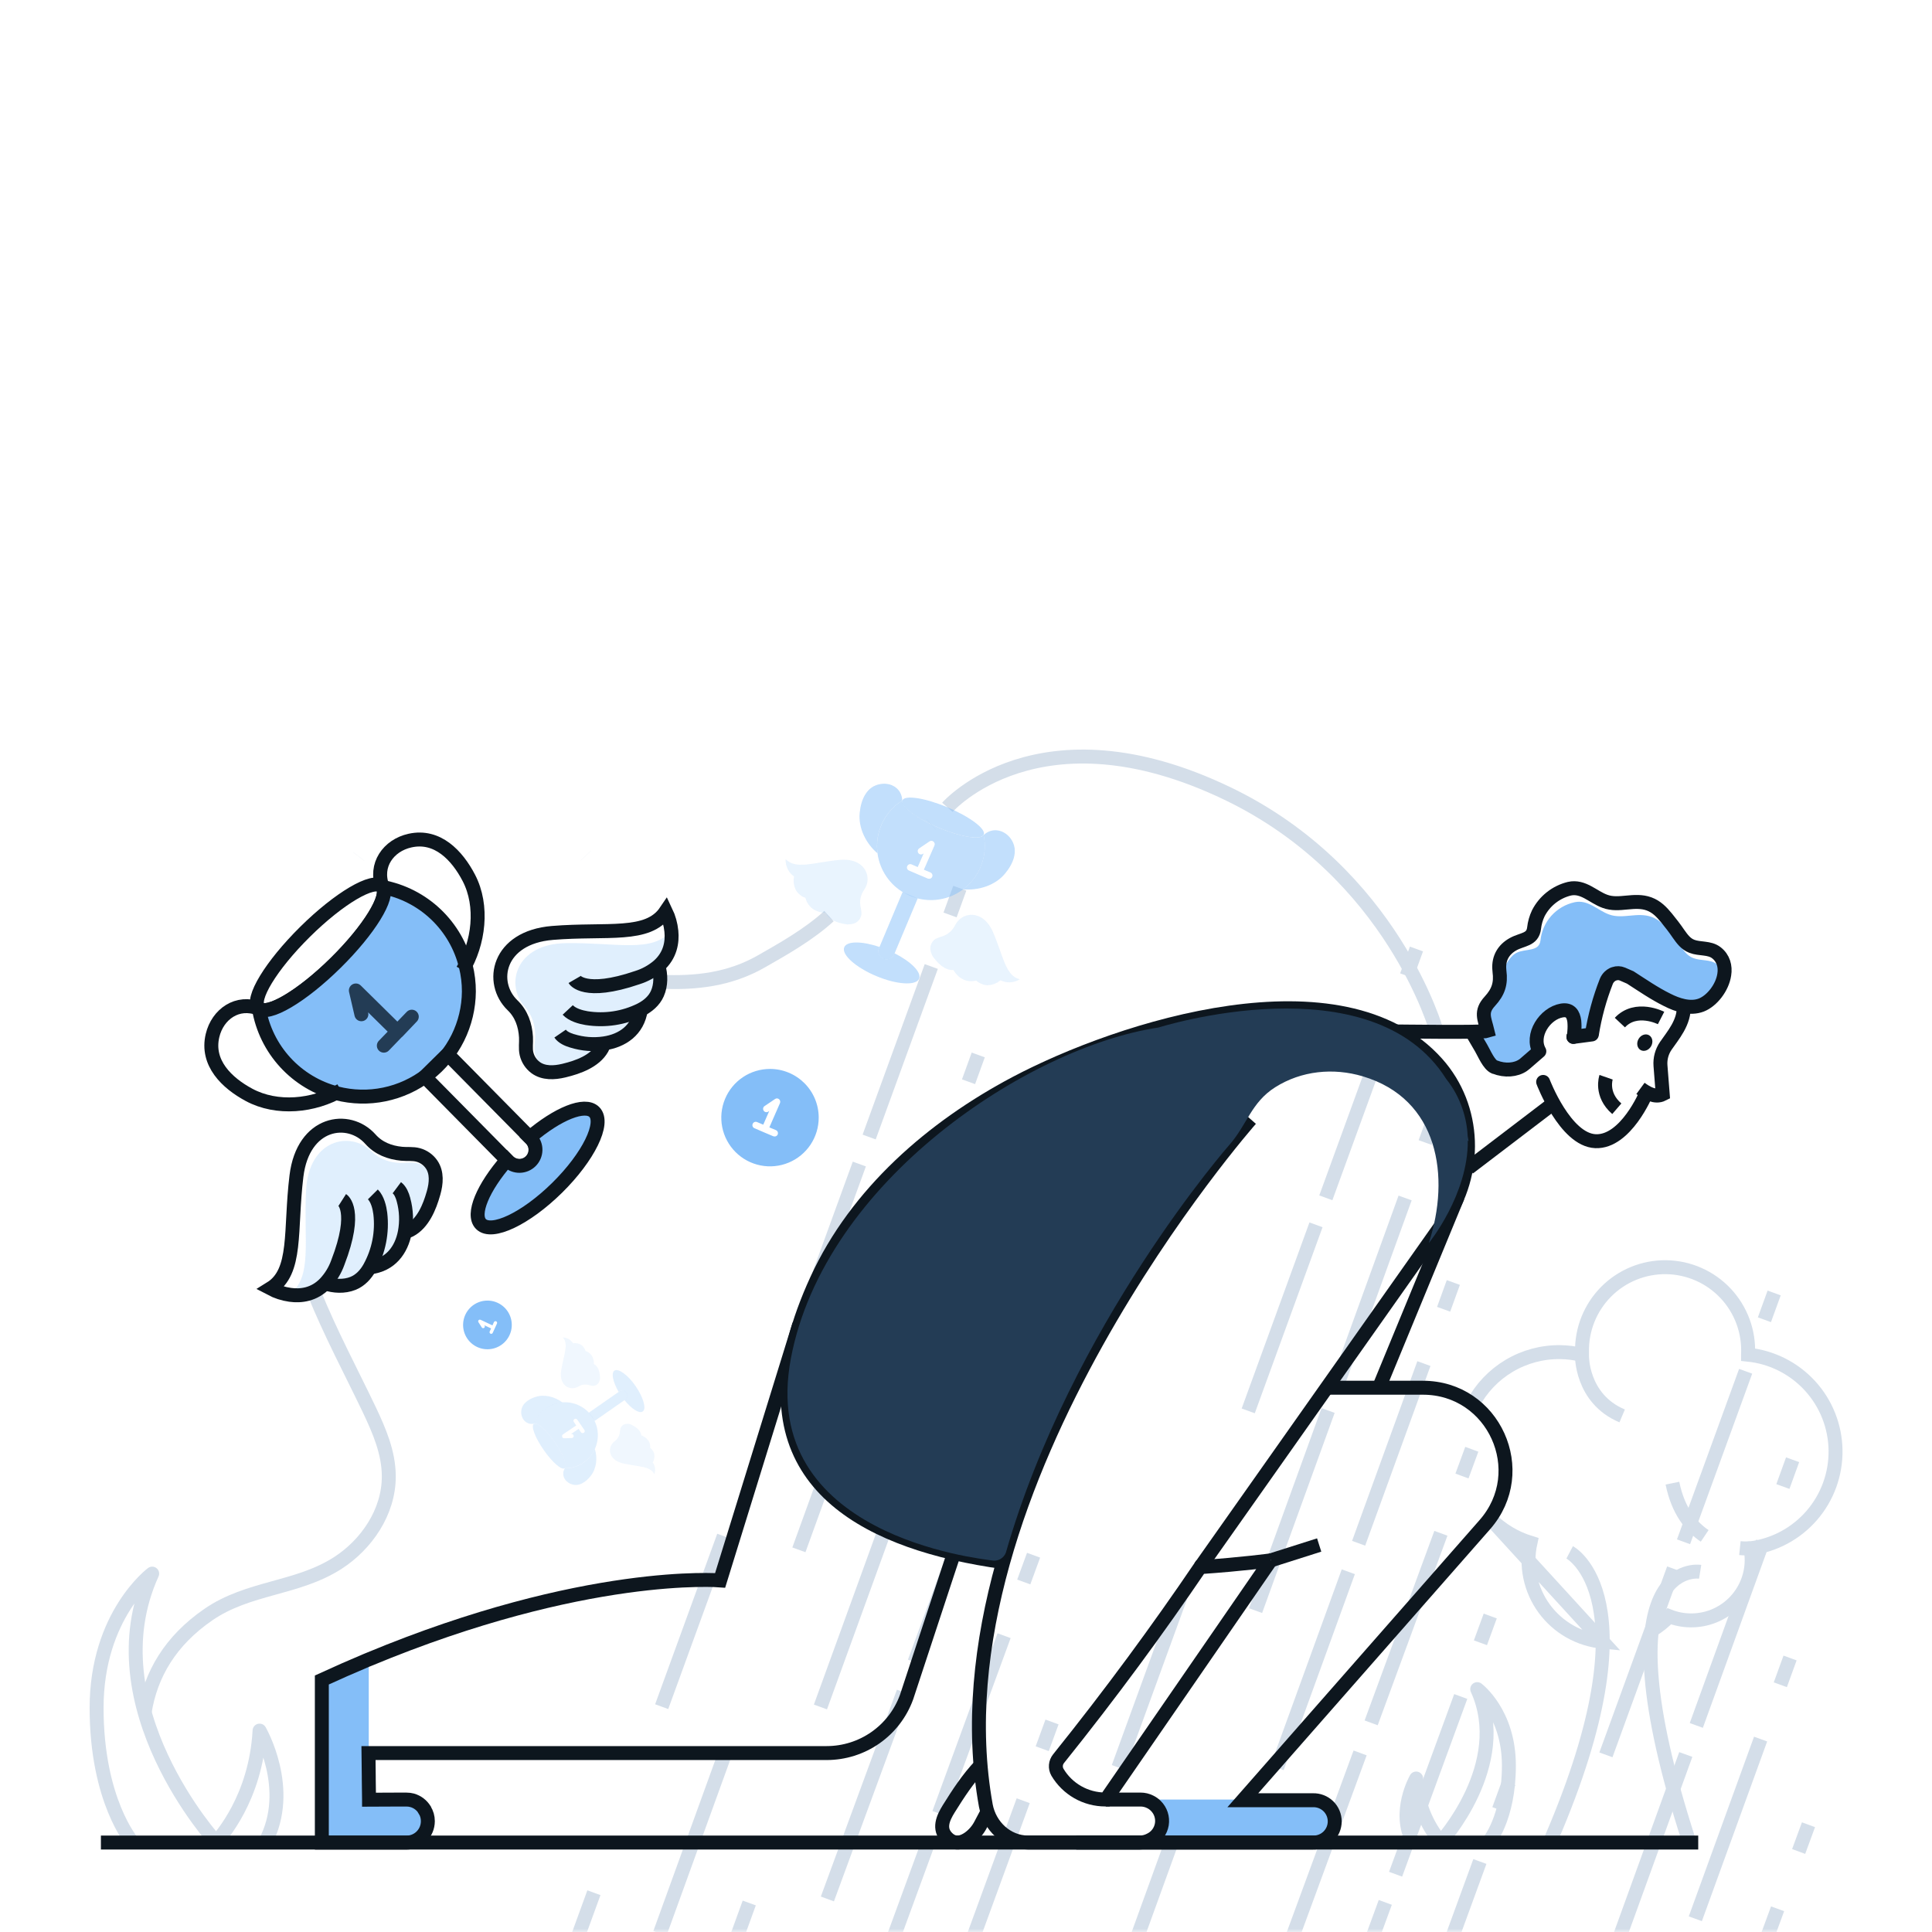 <svg width="277" height="277" viewBox="0 0 277 277" fill="none" xmlns="http://www.w3.org/2000/svg">
<mask id="mask0_867_2902" style="mask-type:luminance" maskUnits="userSpaceOnUse" x="0" y="0" width="277" height="277">
<path d="M277 0H0V277H277V0Z" fill="white"/>
</mask>
<g mask="url(#mask0_867_2902)">
<path d="M259.291 261.621L257.881 265.455" stroke="#D4DEE9" stroke-width="2" stroke-miterlimit="10"/>
<path d="M254.862 273.671L244.666 301.393" stroke="#D4DEE9" stroke-width="2" stroke-miterlimit="10" stroke-dasharray="28.96 31.6 31.6 28.96"/>
<path d="M256.649 237.714L255.253 241.553" stroke="#D4DEE9" stroke-width="2" stroke-miterlimit="10"/>
<path d="M252.425 249.339L242.882 275.615" stroke="#D4DEE9" stroke-width="2" stroke-miterlimit="10" stroke-dasharray="27.41 29.9 29.9 27.41"/>
<path d="M257.014 209.29L255.621 213.129" stroke="#D4DEE9" stroke-width="2" stroke-miterlimit="10"/>
<path d="M252.743 221.08L243.02 247.904" stroke="#D4DEE9" stroke-width="2" stroke-miterlimit="10" stroke-dasharray="27.98 30.52 30.52 27.98"/>
<path d="M241.699 251.55L142.201 526.106" stroke="#D4DEE9" stroke-width="2" stroke-miterlimit="10" stroke-dasharray="30.52 30.52 27.98 30.52 30.52 27.98"/>
<path d="M254.369 185.38L252.973 189.219" stroke="#D4DEE9" stroke-width="2" stroke-miterlimit="10"/>
<path d="M250.281 196.606L241.198 221.542" stroke="#D4DEE9" stroke-width="2" stroke-miterlimit="10" stroke-dasharray="26.02 28.39 28.39 26.02"/>
<path d="M239.965 224.927L147.012 480.124" stroke="#D4DEE9" stroke-width="2" stroke-miterlimit="10" stroke-dasharray="28.39 28.39 26.02 28.39 28.39 26.02"/>
<path d="M216.307 255.605L214.902 259.442" stroke="#D4DEE9" stroke-width="2" stroke-miterlimit="10"/>
<path d="M212.176 266.893L202.98 292.044" stroke="#D4DEE9" stroke-width="2" stroke-miterlimit="10" stroke-dasharray="26.26 28.64 28.64 26.26"/>
<path d="M213.661 231.696L212.257 235.533" stroke="#D4DEE9" stroke-width="2" stroke-miterlimit="10"/>
<path d="M209.434 243.234L199.908 269.222" stroke="#D4DEE9" stroke-width="2" stroke-miterlimit="10" stroke-dasharray="27.14 29.61 29.61 27.14"/>
<path d="M198.615 272.754L134.06 448.909" stroke="#D4DEE9" stroke-width="2" stroke-miterlimit="10" stroke-dasharray="29.61 29.61 27.14 29.61 29.61 27.14"/>
<path d="M211.019 207.789L209.609 211.623" stroke="#D4DEE9" stroke-width="2" stroke-miterlimit="10"/>
<path d="M206.587 219.835L196.39 247.557" stroke="#D4DEE9" stroke-width="2" stroke-miterlimit="10" stroke-dasharray="28.96 31.6 31.6 28.96"/>
<path d="M195.005 251.323L143.525 391.301" stroke="#D4DEE9" stroke-width="2" stroke-miterlimit="10" stroke-dasharray="31.6 31.6 28.96 31.6 31.6 28.96"/>
<path d="M208.373 183.878L206.98 187.717" stroke="#D4DEE9" stroke-width="2" stroke-miterlimit="10"/>
<path d="M204.152 195.504L194.606 221.78" stroke="#D4DEE9" stroke-width="2" stroke-miterlimit="10" stroke-dasharray="27.41 29.9 29.9 27.41"/>
<path d="M193.313 225.35L112.13 448.865" stroke="#D4DEE9" stroke-width="2" stroke-miterlimit="10" stroke-dasharray="29.9 29.9 27.41 29.9 29.9 27.41"/>
<path d="M205.731 159.971L204.337 163.813" stroke="#D4DEE9" stroke-width="2" stroke-miterlimit="10"/>
<path d="M201.457 171.759L191.737 198.587" stroke="#D4DEE9" stroke-width="2" stroke-miterlimit="10" stroke-dasharray="27.98 30.52 30.52 27.98"/>
<path d="M190.415 202.229L90.914 476.789" stroke="#D4DEE9" stroke-width="2" stroke-miterlimit="10" stroke-dasharray="30.52 30.52 27.98 30.52 30.52 27.98"/>
<path d="M203.085 136.062L201.686 139.899" stroke="#D4DEE9" stroke-width="2" stroke-miterlimit="10"/>
<path d="M198.997 147.289L189.914 172.222" stroke="#D4DEE9" stroke-width="2" stroke-miterlimit="10" stroke-dasharray="26.02 28.39 28.39 26.02"/>
<path d="M188.681 175.609L95.726 430.804" stroke="#D4DEE9" stroke-width="2" stroke-miterlimit="10" stroke-dasharray="28.39 28.39 26.02 28.39 28.39 26.02"/>
<path d="M150.832 246.887L149.428 250.724" stroke="#D4DEE9" stroke-width="2" stroke-miterlimit="10"/>
<path d="M146.702 258.178L137.506 283.327" stroke="#D4DEE9" stroke-width="2" stroke-miterlimit="10" stroke-dasharray="26.26 28.64 28.64 26.26"/>
<path d="M148.187 222.979L146.782 226.816" stroke="#D4DEE9" stroke-width="2" stroke-miterlimit="10"/>
<path d="M143.96 234.516L134.436 260.507" stroke="#D4DEE9" stroke-width="2" stroke-miterlimit="10" stroke-dasharray="27.14 29.61 29.61 27.14"/>
<path d="M133.143 264.036L68.585 440.192" stroke="#D4DEE9" stroke-width="2" stroke-miterlimit="10" stroke-dasharray="29.61 29.61 27.14 29.61 29.61 27.14"/>
<path d="M145.544 199.072L144.134 202.906" stroke="#D4DEE9" stroke-width="2" stroke-miterlimit="10"/>
<path d="M141.112 211.118L130.916 238.841" stroke="#D4DEE9" stroke-width="2" stroke-miterlimit="10" stroke-dasharray="28.96 31.6 31.6 28.96"/>
<path d="M129.534 242.606L78.05 382.584" stroke="#D4DEE9" stroke-width="2" stroke-miterlimit="10" stroke-dasharray="31.6 31.6 28.96 31.6 31.6 28.96"/>
<path d="M142.899 175.162L141.505 179.004" stroke="#D4DEE9" stroke-width="2" stroke-miterlimit="10"/>
<path d="M138.677 186.787L129.135 213.066" stroke="#D4DEE9" stroke-width="2" stroke-miterlimit="10" stroke-dasharray="27.41 29.9 29.9 27.41"/>
<path d="M127.838 216.633L46.655 440.148" stroke="#D4DEE9" stroke-width="2" stroke-miterlimit="10" stroke-dasharray="29.9 29.9 27.41 29.9 29.9 27.41"/>
<path d="M140.256 151.253L138.863 155.095" stroke="#D4DEE9" stroke-width="2" stroke-miterlimit="10"/>
<path d="M135.982 163.043L126.262 189.87" stroke="#D4DEE9" stroke-width="2" stroke-miterlimit="10" stroke-dasharray="27.98 30.52 30.52 27.98"/>
<path d="M124.941 193.513L25.442 468.072" stroke="#D4DEE9" stroke-width="2" stroke-miterlimit="10" stroke-dasharray="30.52 30.52 27.98 30.52 30.52 27.98"/>
<path d="M137.611 127.345L136.215 131.182" stroke="#D4DEE9" stroke-width="2" stroke-miterlimit="10"/>
<path d="M133.522 138.573L124.439 163.505" stroke="#D4DEE9" stroke-width="2" stroke-miterlimit="10" stroke-dasharray="26.02 28.39 28.39 26.02"/>
<path d="M123.207 166.893L30.251 422.087" stroke="#D4DEE9" stroke-width="2" stroke-miterlimit="10" stroke-dasharray="28.39 28.39 26.02 28.39 28.39 26.02"/>
<path d="M135.832 115.748C135.832 115.748 148.946 100.789 175.975 113.764C199.717 125.157 206.008 147.935 206.008 147.935" stroke="#D4DEE9" stroke-width="2" stroke-miterlimit="10"/>
<path d="M236.685 233.829L236.841 233.743C237.756 233.186 238.594 232.511 239.334 231.735C240.299 232.113 241.325 232.312 242.361 232.322C243.499 232.338 244.629 232.13 245.686 231.709C246.743 231.288 247.707 230.663 248.523 229.869C249.339 229.075 249.99 228.129 250.44 227.084C250.89 226.038 251.129 224.915 251.145 223.777C251.15 223.178 251.095 222.579 250.981 221.99C254.382 221.552 257.502 219.879 259.749 217.29C261.997 214.702 263.214 211.377 263.17 207.949C263.127 204.521 261.825 201.229 259.512 198.698C257.199 196.168 254.037 194.575 250.627 194.224V194.168C250.704 192.571 250.459 190.975 249.906 189.474C249.353 187.974 248.503 186.6 247.408 185.435C246.312 184.27 244.993 183.337 243.53 182.693C242.066 182.048 240.488 181.705 238.889 181.684C237.29 181.662 235.703 181.963 234.223 182.568C232.743 183.173 231.399 184.07 230.273 185.206C229.147 186.341 228.261 187.692 227.668 189.177C227.075 190.662 226.787 192.251 226.821 193.85C226.821 193.986 226.821 194.127 226.821 194.254C225.804 194.009 224.763 193.877 223.716 193.861C221.135 193.825 218.593 194.505 216.375 195.825C214.156 197.145 212.346 199.054 211.146 201.34M213.609 217.686C215.23 219.315 217.228 220.519 219.426 221.193C219.065 222.817 219.055 224.5 219.397 226.128C219.738 227.757 220.422 229.294 221.405 230.637C222.387 231.98 223.644 233.098 225.093 233.917C226.541 234.736 228.147 235.237 229.805 235.386L213.609 217.686Z" stroke="#D4DEE9" stroke-width="2" stroke-miterlimit="10"/>
<path d="M239.785 212.647C240.583 216.592 242.439 218.883 244.408 220.207" stroke="#D4DEE9" stroke-width="2" stroke-miterlimit="10"/>
<path d="M250.962 221.985C250.461 222.02 249.958 222.012 249.458 221.96" stroke="#D4DEE9" stroke-width="2" stroke-miterlimit="10"/>
<path d="M226.808 194.243C226.808 194.243 226.633 200.509 232.578 203.007" stroke="#D4DEE9" stroke-width="2" stroke-miterlimit="10"/>
<path d="M243.76 225.353C243.76 225.353 228.913 222.949 242.137 263.9" stroke="#D4DEE9" stroke-width="2" stroke-miterlimit="10"/>
<path d="M225.051 222.566C225.051 222.566 237.309 229.012 222.406 263.637" stroke="#D4DEE9" stroke-width="2" stroke-miterlimit="10"/>
<path d="M133.506 118.199L133.517 118.19" stroke="#D4DEE9" stroke-width="2" stroke-miterlimit="10"/>
<path d="M94.662 140.755C99.717 140.996 104.617 140.447 109.174 137.832C112.202 136.104 115.924 134.018 118.855 131.348" stroke="#D4DEE9" stroke-width="2" stroke-miterlimit="10"/>
<path d="M44.977 185.194C47.331 191.055 50.378 196.734 52.974 202.174C54.375 205.135 55.73 208.268 55.743 211.631C55.774 216.83 52.478 221.481 48.458 224.076C42.608 227.852 35.639 227.506 29.855 231.506C24.429 235.242 21.606 240.068 20.739 245.477" stroke="#D4DEE9" stroke-width="2" stroke-miterlimit="10"/>
<path d="M71.222 138.852C71.444 138.833 71.654 138.814 71.876 138.805" stroke="#D4DEE9" stroke-width="2" stroke-miterlimit="10"/>
<path d="M213.409 264.103C213.409 264.103 216.337 260.732 216.337 253.139C216.337 245.546 211.797 242.178 211.797 242.178C216.719 253.006 206.567 264.103 206.567 264.103C204.423 261.537 203.184 258.336 203.041 254.995C203.041 254.995 200.271 259.768 202.578 264.103" stroke="#D4DEE9" stroke-width="2" stroke-linejoin="round"/>
<path d="M18.983 264.103C18.983 264.103 13.85 258.183 13.85 244.868C13.85 231.553 21.819 225.617 21.819 225.617C13.174 244.63 31.002 264.12 31.002 264.12C31.556 263.388 36.675 257.893 37.215 248.126C37.215 248.126 42.079 256.508 38.027 264.12" stroke="#D4DEE9" stroke-width="2" stroke-linejoin="round"/>
<path d="M221.323 155.324L221.351 155.383" stroke="#D4DEE9" stroke-width="2" stroke-miterlimit="10"/>
<path d="M187.31 264.172H164.906V263.798C165.343 263.587 165.722 263.274 166.013 262.886C166.303 262.498 166.496 262.046 166.576 261.567C166.655 261.089 166.618 260.599 166.468 260.138C166.319 259.676 166.06 259.258 165.715 258.917C165.48 258.68 165.207 258.484 164.906 258.338V258.012H185.742C191.692 257.995 190.557 259.07 191.634 261.136C192.712 263.203 187.31 264.172 187.31 264.172Z" fill="#84BEF8"/>
<path d="M60.663 263.04C59.721 263.81 58.261 264.172 58.261 264.172H46.143V240.868L52.497 238.071C52.554 238.055 52.609 238.032 52.66 238.004L52.871 237.907V258.012H57.483C58.03 258.014 58.576 258.053 59.117 258.128C60.347 258.33 60.682 258.782 60.885 259.483C60.885 259.483 60.904 259.483 60.885 259.502C61.02 259.954 61.106 260.494 61.339 261.137C61.655 261.934 61.261 262.569 60.663 263.04Z" fill="#84BEF8"/>
<path d="M14.468 264.175H243.483" stroke="#0D161E" stroke-width="2" stroke-miterlimit="10"/>
<path d="M136.796 222.62L129.974 243.339C129.117 245.686 127.559 247.712 125.512 249.144C123.464 250.576 121.027 251.344 118.528 251.345H52.832L52.871 254.688V255.026L52.91 258.012V258.031L57.156 258.012H58.264C58.554 258.01 58.842 258.049 59.12 258.128C59.858 258.342 60.489 258.826 60.887 259.483C60.887 259.483 60.907 259.483 60.887 259.502C61.185 259.978 61.343 260.528 61.342 261.089V261.137C61.339 261.539 61.258 261.938 61.102 262.309C60.945 262.68 60.717 263.017 60.431 263.3C60.144 263.583 59.804 263.807 59.431 263.958C59.058 264.11 58.659 264.186 58.256 264.184H46.143V240.868C48.318 239.869 50.436 238.937 52.497 238.071C52.554 238.054 52.609 238.032 52.66 238.004L52.871 237.918C83.931 224.994 103.249 226.586 103.249 226.586L114.589 189.923" stroke="#0D161E" stroke-width="2" stroke-miterlimit="10"/>
<path d="M222.716 158.197L210.567 167.455" stroke="#0D161E" stroke-width="2" stroke-miterlimit="10"/>
<path d="M182.2 223.717L189.136 221.514" stroke="#0D161E" stroke-width="2" stroke-miterlimit="10"/>
<path d="M179.313 160.469C179.313 160.469 133.079 212.902 141.342 258.867C141.896 261.828 144.361 264.144 147.37 264.172H163.388C163.917 264.172 164.438 264.044 164.906 263.798C165.343 263.587 165.722 263.274 166.013 262.886C166.303 262.498 166.496 262.045 166.576 261.567C166.655 261.089 166.618 260.598 166.468 260.137C166.319 259.676 166.06 259.258 165.715 258.917C165.48 258.68 165.207 258.484 164.906 258.338C164.477 258.12 164.003 258.009 163.521 258.011H158.535" stroke="#0D161E" stroke-width="2" stroke-miterlimit="10"/>
<path d="M172.078 224.686L190.221 198.967L207.01 175.172C211.891 168.264 211.661 158.768 206.019 152.458C192.41 137.223 160.702 147.317 145.588 155.325C133.677 161.638 122.827 171.037 117.116 183.463C105.759 208.199 119.21 218.606 136.783 222.681C139.082 223.21 141.456 223.634 143.838 223.969" stroke="#0D161E" stroke-width="2" stroke-miterlimit="10"/>
<path d="M182.197 223.714C182.197 223.714 178.18 224.268 172.078 224.686C166.089 233.508 159.336 242.724 151.771 252.15C151.552 252.42 151.42 252.749 151.39 253.095C151.361 253.44 151.437 253.787 151.608 254.089C152.315 255.282 153.319 256.269 154.524 256.955C155.729 257.641 157.091 258.001 158.477 258.001H158.555L182.197 223.702" stroke="#0D161E" stroke-width="2" stroke-miterlimit="10"/>
<path d="M190.221 198.966H204.01C214.179 198.966 219.6 210.952 212.891 218.592L178.189 258.108H188.241C188.647 258.096 189.051 258.165 189.429 258.312C189.808 258.459 190.153 258.68 190.445 258.963C190.736 259.246 190.968 259.584 191.126 259.958C191.284 260.332 191.366 260.734 191.366 261.14C191.366 261.546 191.284 261.948 191.126 262.322C190.968 262.696 190.736 263.034 190.445 263.317C190.153 263.6 189.808 263.821 189.429 263.968C189.051 264.115 188.647 264.184 188.241 264.172H154.308" stroke="#0D161E" stroke-width="2" stroke-miterlimit="10"/>
<path d="M140.555 253.139C138.777 255.014 137.392 257.147 136.029 259.33C135.212 260.646 134.5 262.194 135.799 263.501C136.874 264.568 138.015 264.191 138.921 263.557C139.638 263.039 140.221 262.357 140.622 261.568L141.575 259.762" stroke="#0D161E" stroke-width="2" stroke-miterlimit="10"/>
<path d="M247.209 139.749C246.932 141.605 245.461 143.497 243.923 144.104C242.317 144.727 240.483 144.104 239.04 143.372C237.187 142.458 235.467 141.267 233.735 140.154L232.611 139.663C232.613 139.657 232.613 139.65 232.611 139.644C232.243 139.492 231.831 139.486 231.458 139.625C231.371 139.647 231.286 139.679 231.206 139.722C231.046 139.799 230.9 139.903 230.774 140.029C230.576 140.218 230.419 140.446 230.314 140.699C229.348 143.154 228.651 145.706 228.237 148.311L225.594 148.658C225.604 148.416 225.646 148.176 225.719 147.946C225.72 147.943 225.721 147.939 225.721 147.936C225.721 147.933 225.72 147.929 225.719 147.926C225.91 147.273 226.179 146.666 225.719 146.428C225.686 146.031 225.551 145.649 225.326 145.32C225.049 144.965 224.614 144.782 223.941 144.899C223.7 144.938 223.465 145.005 223.24 145.098C222.65 145.332 222.118 145.694 221.683 146.156C221.501 146.341 221.335 146.54 221.184 146.752C220.959 147.061 220.773 147.397 220.63 147.752C220.579 147.866 220.537 147.985 220.506 148.106C220.259 148.845 220.273 149.645 220.545 150.375C220.592 150.501 220.65 150.623 220.716 150.741L218.631 152.538C218.558 152.602 218.481 152.66 218.401 152.713C217.392 153.378 215.777 153.378 214.345 153.012C213.481 152.79 213.833 152.336 213.268 151.904C212.47 152.153 212.437 150.646 212.489 150.464C212.874 149.408 211.434 148.525 211.29 148.417C210.753 148.311 210.417 148.14 210.243 147.879H210.628C211.426 147.879 212.55 148.054 213.279 147.813C212.847 146.023 212.212 145.073 213.636 143.536C214.819 142.24 215.24 141.043 214.999 139.251C214.999 139.145 215.578 139.212 215.578 139.098C215.96 137.99 216.711 136.954 217.442 136.605C218.747 135.971 220.669 136.497 220.863 134.846C220.994 133.532 221.537 132.293 222.416 131.307C223.295 130.321 224.464 129.639 225.755 129.359C227.677 128.935 229.04 130.511 230.686 131.107C232.683 131.846 234.749 130.702 236.843 131.481C237.882 131.866 238.563 132.589 239.256 133.42C239.832 134.132 240.4 134.863 240.918 135.611C241.436 136.359 241.918 137.035 242.766 137.362C243.874 137.794 245.195 137.506 246.187 138.253C246.688 138.62 247.049 139.148 247.209 139.749Z" fill="#84BEF8"/>
<path d="M210.999 147.94L212.351 150.247C212.808 151.026 213.459 152.649 214.29 152.99H214.307H214.329C215.777 153.566 217.351 153.427 218.381 152.713C218.467 152.659 218.548 152.597 218.622 152.527L220.702 150.727C219.417 148.43 221.5 145.295 223.916 144.879C225.151 144.671 225.578 145.433 225.713 146.403C225.763 146.909 225.763 147.42 225.713 147.926C225.713 148.087 225.694 148.231 225.68 148.383" stroke="#0D161E" stroke-width="2" stroke-linecap="round" stroke-linejoin="round"/>
<path d="M238.154 145.954C238.154 145.954 234.58 144.123 232.248 146.613" stroke="#0D161E" stroke-width="2" stroke-miterlimit="10"/>
<path d="M235.201 156.051C236.082 156.693 237.309 157.436 238.392 156.882L238.07 152.779C237.996 151.775 238.266 150.776 238.835 149.946C239.782 148.544 241.577 146.55 241.392 144.154" stroke="#0D161E" stroke-width="2" stroke-miterlimit="10"/>
<path d="M236.728 150C237.061 149.413 236.927 148.708 236.428 148.424C235.929 148.141 235.254 148.387 234.921 148.973C234.588 149.56 234.722 150.265 235.221 150.549C235.72 150.832 236.395 150.586 236.728 150Z" fill="#0D161E"/>
<path d="M225.589 148.661C225.619 148.578 225.647 148.489 225.677 148.406C225.708 148.323 225.736 148.22 225.772 148.129" stroke="#0D161E" stroke-width="2" stroke-linecap="round" stroke-linejoin="round"/>
<path d="M225.586 148.663L226.492 148.547L228.231 148.314" stroke="#0D161E" stroke-width="2" stroke-linecap="round" stroke-linejoin="round"/>
<path d="M230.273 154.449C230.273 154.449 229.417 156.903 231.81 158.967" stroke="#0D161E" stroke-width="2" stroke-miterlimit="10"/>
<path d="M199.626 147.879C200.423 147.879 212.537 148.054 213.265 147.813C212.833 146.023 212.199 145.073 213.622 143.536C214.805 142.239 215.226 141.043 214.985 139.25C214.968 139.14 214.959 139.027 214.958 138.915C214.861 137.359 215.572 136.129 216.946 135.367C218.254 134.638 219.744 134.782 219.946 133.082C220.028 132.342 220.232 131.622 220.55 130.949C220.997 130.075 221.626 129.308 222.396 128.699C223.165 128.09 224.057 127.654 225.01 127.42C226.99 126.979 228.392 128.611 230.104 129.226C232.151 129.988 234.295 128.813 236.447 129.603C237.522 130.004 238.223 130.747 238.94 131.611C239.547 132.35 240.123 133.101 240.652 133.879C241.17 134.608 241.688 135.339 242.563 135.674C243.699 136.118 245.073 135.818 246.081 136.597C247.09 137.375 247.408 138.558 247.214 139.741C246.937 141.597 245.466 143.489 243.929 144.095C242.322 144.718 240.489 144.095 239.045 143.364C237.192 142.45 235.472 141.259 233.741 140.145L232.616 139.655C232.248 139.499 231.834 139.485 231.456 139.616C231.368 139.638 231.283 139.671 231.204 139.713C231.045 139.794 230.899 139.897 230.771 140.021C230.573 140.209 230.416 140.437 230.312 140.691C229.345 143.145 228.648 145.698 228.234 148.303" stroke="#0D161E" stroke-width="2" stroke-miterlimit="10"/>
<path d="M221.248 155.12C221.248 155.12 224.4 163.43 228.749 163.618C233.098 163.807 236.029 156.746 236.029 156.746" stroke="#0D161E" stroke-width="2" stroke-linecap="round" stroke-linejoin="round"/>
<path d="M208.991 171.602L197.703 198.966" stroke="#0D161E" stroke-width="2" stroke-miterlimit="10"/>
<path d="M210.445 163.51L210.564 163.624C210.523 163.347 210.473 163.108 210.423 162.854C210.36 161.532 210.11 160.227 209.681 158.976C209.165 157.427 208.378 155.983 207.357 154.71C196.651 137.658 166.103 147.319 166.103 147.319C147.544 150.089 118.182 169.305 113.39 194.775C108.598 220.245 140.6 223.458 142.167 223.722C142.585 223.812 143.021 223.75 143.396 223.547C143.772 223.343 144.062 223.012 144.215 222.614C153.591 189.928 176.286 164.117 176.288 164.114C178.781 161.272 179.399 158.053 182.834 155.884C186.59 153.51 191.166 153.059 195.39 154.319C206.257 157.56 207.985 168.676 204.85 178.233C204.85 178.233 210.52 171.28 210.445 163.51Z" fill="#233C55"/>
<path d="M51.425 122.784L51.417 122.795" stroke="#D4DEE9" stroke-width="2" stroke-miterlimit="10"/>
<path d="M84.022 122.658L84.014 122.65" stroke="#D4DEE9" stroke-width="2" stroke-miterlimit="10"/>
<path d="M48.129 138.034C43.248 142.86 38.306 145.771 37.096 144.541C35.885 143.311 38.866 138.419 43.744 133.594C48.622 128.769 53.555 125.868 54.766 127.09C54.793 127.112 54.813 127.142 54.824 127.176C55.854 128.527 52.907 133.325 48.129 138.034Z" stroke="#0D161E" stroke-width="2" stroke-miterlimit="10"/>
<path d="M67.225 142.167C67.207 144.47 66.665 146.739 65.641 148.802C64.616 150.864 63.136 152.667 61.312 154.072C59.487 155.478 57.367 156.45 55.111 156.915C52.855 157.381 50.524 157.326 48.292 156.757C45.454 156.025 42.889 154.487 40.906 152.328C38.923 150.17 37.607 147.484 37.118 144.594C37.113 144.577 37.113 144.56 37.118 144.544C38.328 145.774 43.27 142.862 48.151 138.037C52.926 133.328 55.876 128.533 54.849 127.179H54.846C57.719 127.72 60.375 129.081 62.493 131.095C64.612 133.11 66.104 135.694 66.79 138.536C67.083 139.724 67.229 140.943 67.225 142.167Z" fill="#84BEF8"/>
<path d="M54.846 127.168C53.658 124.06 55.677 121.207 58.779 120.52C62.716 119.642 65.546 122.65 67.222 125.869C69.319 129.899 68.657 135.226 66.33 139.115" stroke="#0D161E" stroke-width="2" stroke-miterlimit="10"/>
<path d="M37.173 144.624C34.071 143.397 31.201 145.383 30.47 148.472C29.542 152.394 32.514 155.264 35.714 156.981C39.716 159.128 44.957 158.604 48.877 156.327" stroke="#0D161E" stroke-width="2" stroke-miterlimit="10"/>
<path d="M64.175 151.145L76.175 163.299C76.595 163.736 76.826 164.321 76.818 164.927C76.81 165.533 76.564 166.111 76.133 166.537C75.702 166.963 75.12 167.201 74.514 167.202C73.908 167.202 73.327 166.963 72.895 166.537L60.893 154.38L64.175 151.145Z" stroke="#0D161E" stroke-width="2" stroke-miterlimit="10"/>
<path d="M85.213 159.436C86.756 161.001 84.382 165.862 79.881 170.297C75.38 174.732 70.496 177.056 68.954 175.494C67.599 174.122 69.253 170.231 72.685 166.317L72.901 166.538C73.336 166.942 73.911 167.162 74.505 167.152C75.099 167.143 75.666 166.904 76.088 166.487C76.51 166.069 76.755 165.504 76.771 164.911C76.788 164.317 76.574 163.74 76.175 163.3L75.956 163.081C79.934 159.68 83.859 158.068 85.213 159.436Z" fill="#84BEF8"/>
<path d="M67.225 142.167C67.207 144.47 66.665 146.739 65.641 148.802C64.616 150.864 63.136 152.667 61.312 154.072C59.487 155.478 57.367 156.45 55.111 156.915C52.855 157.381 50.524 157.326 48.292 156.757C45.454 156.025 42.889 154.487 40.906 152.328C38.923 150.17 37.607 147.484 37.118 144.594C37.113 144.577 37.113 144.56 37.118 144.544C38.328 145.774 43.27 142.862 48.151 138.037C52.926 133.328 55.876 128.533 54.849 127.179H54.846C57.719 127.72 60.375 129.081 62.493 131.095C64.612 133.11 66.104 135.694 66.79 138.536C67.083 139.724 67.229 140.943 67.225 142.167Z" stroke="#0D161E" stroke-width="2" stroke-miterlimit="10"/>
<path d="M85.213 159.436C86.756 161.001 84.382 165.862 79.881 170.297C75.38 174.732 70.496 177.056 68.954 175.494C67.599 174.122 69.253 170.231 72.685 166.317L72.901 166.538C73.336 166.942 73.911 167.162 74.505 167.152C75.099 167.143 75.666 166.904 76.088 166.487C76.51 166.069 76.755 165.504 76.771 164.911C76.788 164.317 76.574 163.74 76.175 163.3L75.956 163.081C79.934 159.68 83.859 158.068 85.213 159.436Z" stroke="#0D161E" stroke-width="2" stroke-miterlimit="10"/>
<path d="M51.813 145.419L51.021 142.007L57.004 147.904L59.04 145.766L55.032 149.923" stroke="#233C55" stroke-width="2" stroke-linecap="round" stroke-linejoin="round"/>
<g opacity="0.5">
<path opacity="0.5" d="M94.413 138.478C94.778 139.775 94.806 141.226 94.249 142.467C93.787 143.503 92.895 144.254 91.864 144.783C91.424 147.752 89.183 149.215 86.618 149.605C86.532 149.838 86.407 150.135 86.31 150.328C85.263 152.154 82.87 153.01 80.92 153.481C79.795 153.605 78.574 153.5 77.71 152.738C77.151 152.251 76.778 151.585 76.651 150.855C76.538 150.126 76.721 149.395 76.737 148.675C76.757 147.088 76.336 145.57 75.258 144.378C72.386 141.187 73.904 135.326 81.15 135.221C88.396 135.116 93.654 136.708 96.219 133.404C96.234 133.438 96.248 133.473 96.257 133.509C96.41 135.057 96.119 136.96 94.413 138.478Z" fill="#84BEF8"/>
</g>
<path d="M81.399 144.802C82.053 145.503 83.244 145.83 84.1 145.974C86.746 146.392 89.457 145.976 91.856 144.783C92.886 144.254 93.778 143.503 94.241 142.467C94.795 141.226 94.77 139.775 94.404 138.478" stroke="#0D161E" stroke-width="2" stroke-miterlimit="10"/>
<path d="M80.305 148.194C80.668 148.723 81.361 149.025 81.967 149.214C81.991 149.218 82.014 149.224 82.036 149.233C83.521 149.696 85.09 149.82 86.629 149.596C89.194 149.214 91.435 147.743 91.875 144.773" stroke="#0D161E" stroke-width="2" stroke-miterlimit="10"/>
<path d="M86.646 149.5C86.646 149.53 86.626 149.569 86.618 149.605C86.532 149.838 86.407 150.134 86.31 150.328C85.263 152.154 82.87 153.01 80.92 153.48L80.804 153.508C79.477 153.824 77.92 153.913 76.768 153.046C76.124 152.559 75.67 151.862 75.488 151.076C75.308 150.298 75.46 149.492 75.413 148.702C75.316 146.974 74.76 145.359 73.491 144.137C70.128 140.891 71.347 134.403 79.208 133.758C87.069 133.113 92.911 134.451 95.46 130.664C95.889 131.561 96.159 132.525 96.257 133.514C96.41 135.063 96.122 136.966 94.413 138.484C93.528 139.243 92.498 139.814 91.385 140.162C83.734 142.777 82.38 140.439 82.38 140.439" stroke="#0D161E" stroke-width="2" stroke-miterlimit="10"/>
<g opacity="0.5">
<path opacity="0.5" d="M46.616 183.997C47.896 184.416 49.345 184.501 50.608 183.997C51.663 183.576 52.447 182.712 53.015 181.706C56.001 181.382 57.558 179.213 58.045 176.654C58.278 176.579 58.58 176.466 58.777 176.377C60.644 175.402 61.594 173.053 62.142 171.114C62.311 170.006 62.253 168.773 61.53 167.879C61.063 167.302 60.413 166.903 59.688 166.746C58.962 166.602 58.225 166.746 57.505 166.746C55.921 166.704 54.419 166.219 53.273 165.084C50.198 162.087 44.281 163.369 43.888 170.607C43.495 177.845 44.874 183.169 41.472 185.59C41.506 185.608 41.541 185.623 41.578 185.634C43.118 185.867 45.029 185.648 46.616 183.997Z" fill="#84BEF8"/>
</g>
<path d="M53.461 171.247C54.137 171.928 54.417 173.133 54.525 173.992C54.839 176.66 54.311 179.359 53.015 181.712C52.461 182.717 51.663 183.582 50.608 184.003C49.345 184.509 47.896 184.424 46.616 184.003" stroke="#0D161E" stroke-width="2" stroke-miterlimit="10"/>
<path d="M56.893 170.289C57.408 170.674 57.677 171.378 57.846 171.982C57.846 172.009 57.846 172.029 57.862 172.048C58.265 173.55 58.328 175.123 58.045 176.652C57.558 179.203 56.001 181.38 53.015 181.704" stroke="#0D161E" stroke-width="2" stroke-miterlimit="10"/>
<path d="M57.937 176.676L58.045 176.651C58.278 176.576 58.58 176.462 58.777 176.374C60.644 175.399 61.594 173.05 62.142 171.111L62.175 170.997C62.544 169.684 62.693 168.133 61.873 166.945C61.413 166.283 60.734 165.804 59.957 165.59C59.187 165.377 58.372 165.499 57.588 165.418C55.863 165.255 54.264 164.634 53.101 163.319C49.99 159.829 43.459 160.79 42.503 168.618C41.547 176.446 42.658 182.34 38.78 184.734C39.657 185.198 40.608 185.507 41.592 185.645C43.132 185.858 45.043 185.645 46.63 183.983C47.425 183.13 48.037 182.125 48.431 181.027C51.345 173.487 49.076 172.039 49.076 172.039" stroke="#0D161E" stroke-width="2" stroke-miterlimit="10"/>
<g opacity="0.71">
<path opacity="0.71" d="M134.597 118.677C131.373 117.323 129.035 115.566 129.378 114.758C129.722 113.949 132.606 114.392 135.833 115.746C139.06 117.101 141.386 118.854 141.048 119.663C141.043 119.68 141.034 119.696 141.021 119.708C140.583 120.455 137.749 120.004 134.597 118.677Z" fill="#84BEF8"/>
<path opacity="0.71" d="M144.062 125.29C142.677 126.952 140.265 127.703 138.093 127.506C139.272 126.622 140.175 125.421 140.696 124.042C141.217 122.664 141.334 121.165 141.035 119.722C142.276 118.562 144.004 118.955 144.938 120.276C146.109 121.955 145.253 123.877 144.062 125.29Z" fill="#84BEF8"/>
<path opacity="0.71" d="M129.359 114.775C128.101 115.561 127.097 116.694 126.468 118.038C125.839 119.381 125.612 120.878 125.813 122.348C124.151 120.935 123.043 118.705 123.257 116.545C123.44 114.697 124.21 112.739 126.237 112.412C127.819 112.143 129.309 113.093 129.359 114.775Z" fill="#84BEF8"/>
<path opacity="0.71" d="M131.575 128.805L128.198 136.838C128.078 137.126 127.848 137.353 127.559 137.471C127.27 137.588 126.947 137.586 126.66 137.466C126.372 137.345 126.145 137.115 126.027 136.826C125.91 136.538 125.911 136.214 126.032 135.927L129.409 127.894L131.575 128.805Z" fill="#84BEF8"/>
<path opacity="0.71" d="M131.774 140.32C131.342 141.353 128.586 141.182 125.62 139.935C122.653 138.689 120.603 136.838 121.049 135.805C121.429 134.899 123.581 134.919 126.096 135.769L126.035 135.913C125.914 136.2 125.912 136.524 126.03 136.812C126.148 137.101 126.375 137.331 126.662 137.452C126.95 137.573 127.273 137.574 127.562 137.457C127.85 137.339 128.08 137.112 128.201 136.824L128.262 136.678C130.628 137.883 132.157 139.414 131.774 140.32Z" fill="#84BEF8"/>
<g opacity="0.5">
<path opacity="0.5" d="M143.442 140.552C142.905 141.001 142.23 141.249 141.53 141.256C140.95 141.217 140.4 140.981 139.974 140.585C138.489 140.959 137.362 140.192 136.677 139.059C136.553 139.059 136.387 139.059 136.279 139.059C135.215 138.92 134.34 137.951 133.741 137.137C133.464 136.632 133.273 136.029 133.464 135.475C133.586 135.118 133.825 134.813 134.143 134.61C134.478 134.449 134.828 134.319 135.187 134.223C135.941 133.952 136.562 133.402 136.921 132.685C137.86 130.71 140.918 130.278 142.384 133.669C143.849 137.059 144.126 139.846 146.184 140.408C146.171 140.422 146.157 140.435 146.142 140.447C145.736 140.685 145.276 140.819 144.805 140.837C144.334 140.856 143.866 140.758 143.442 140.552Z" fill="#84BEF8"/>
</g>
<g opacity="0.5">
<path opacity="0.5" d="M113.847 125.669C113.71 126.355 113.816 127.067 114.146 127.683C114.458 128.173 114.928 128.541 115.479 128.727C115.866 130.209 117.08 130.832 118.401 130.888C118.459 130.999 118.537 131.143 118.598 131.234C119.226 132.104 120.487 132.409 121.501 132.539C122.077 132.539 122.689 132.422 123.088 131.985C123.343 131.707 123.496 131.35 123.52 130.974C123.5 130.6 123.447 130.229 123.359 129.866C123.234 129.075 123.419 128.266 123.874 127.608C125.157 125.835 124.068 122.946 120.39 123.287C116.711 123.628 114.135 124.722 112.653 123.187L112.639 123.243C112.625 123.715 112.728 124.184 112.938 124.608C113.149 125.031 113.461 125.395 113.847 125.669Z" fill="#84BEF8"/>
</g>
<path opacity="0.71" d="M141.035 119.724C140.564 120.467 137.749 120.001 134.605 118.688C131.575 117.408 129.359 115.785 129.359 114.918C129.358 114.863 129.368 114.807 129.387 114.755C129.387 114.755 129.367 114.755 129.367 114.774C128.109 115.561 127.105 116.693 126.476 118.037C125.847 119.381 125.62 120.878 125.822 122.347C125.822 122.367 125.822 122.394 125.822 122.414C125.988 123.576 126.417 124.685 127.076 125.656C127.735 126.628 128.606 127.437 129.624 128.021C130.642 128.606 131.78 128.951 132.951 129.031C134.122 129.11 135.296 128.922 136.384 128.48C136.962 128.241 137.509 127.934 138.015 127.566C138.046 127.547 138.065 127.527 138.093 127.508C139.272 126.624 140.175 125.423 140.696 124.044C141.217 122.666 141.334 121.167 141.035 119.724ZM133.979 121.223L132.461 124.694L133.403 125.087C133.52 125.138 133.612 125.234 133.659 125.353C133.706 125.471 133.703 125.604 133.653 125.721C133.614 125.808 133.55 125.88 133.47 125.93C133.389 125.979 133.295 126.003 133.201 125.998C133.143 125.998 133.084 125.987 133.029 125.968L131.644 125.383C131.614 125.383 131.586 125.353 131.556 125.344L130.326 124.815C130.267 124.792 130.214 124.757 130.17 124.713C130.125 124.669 130.089 124.616 130.066 124.558C130.042 124.5 130.029 124.438 130.03 124.375C130.03 124.312 130.043 124.25 130.068 124.192C130.092 124.133 130.128 124.079 130.173 124.034C130.218 123.989 130.271 123.953 130.33 123.928C130.389 123.904 130.453 123.892 130.517 123.893C130.581 123.893 130.644 123.907 130.702 123.932L131.575 124.317L132.431 122.358L132.323 122.425C132.271 122.46 132.213 122.485 132.151 122.498C132.09 122.51 132.027 122.511 131.965 122.499C131.904 122.488 131.845 122.464 131.792 122.43C131.74 122.395 131.695 122.351 131.66 122.299C131.624 122.247 131.599 122.189 131.587 122.127C131.574 122.066 131.573 122.003 131.585 121.941C131.597 121.879 131.62 121.821 131.655 121.768C131.689 121.716 131.734 121.671 131.786 121.635L133.265 120.635C133.351 120.575 133.454 120.545 133.559 120.55C133.664 120.556 133.765 120.597 133.844 120.666C133.922 120.733 133.977 120.822 134.002 120.922C134.026 121.022 134.018 121.127 133.979 121.223Z" fill="#84BEF8"/>
</g>
<g opacity="0.5">
<path opacity="0.5" d="M79.549 206.779C80.77 208.535 81.402 210.208 80.959 210.513C80.516 210.817 79.172 209.646 77.951 207.889C76.729 206.133 76.097 204.463 76.538 204.155H76.568C77.039 203.898 78.355 205.061 79.549 206.779Z" fill="#84BEF8"/>
<path opacity="0.5" d="M76.823 200.272C78.089 199.87 79.574 200.272 80.635 201.08C79.737 201.149 78.877 201.471 78.156 202.011C77.435 202.551 76.884 203.285 76.566 204.127C75.543 204.321 74.779 203.551 74.732 202.56C74.674 201.316 75.746 200.604 76.823 200.272Z" fill="#84BEF8"/>
<path opacity="0.5" d="M80.978 210.52C81.949 210.53 82.899 210.24 83.698 209.689C84.395 209.2 84.945 208.529 85.288 207.75C85.684 209.024 85.532 210.542 84.709 211.587C84.011 212.481 82.97 213.249 81.817 212.747C80.909 212.373 80.452 211.395 80.978 210.52Z" fill="#84BEF8"/>
<path opacity="0.5" d="M84.427 202.543L88.801 199.496C88.957 199.386 89.151 199.342 89.34 199.375C89.528 199.408 89.696 199.514 89.806 199.67C89.916 199.827 89.96 200.021 89.927 200.209C89.894 200.398 89.788 200.566 89.632 200.676L85.261 203.723L84.427 202.543Z" fill="#84BEF8"/>
<path opacity="0.5" d="M88.086 196.521C88.64 196.131 90.025 197.122 91.133 198.737C92.241 200.352 92.712 201.981 92.15 202.372C91.657 202.715 90.549 202 89.529 200.737L89.607 200.682C89.763 200.572 89.869 200.404 89.902 200.215C89.935 200.027 89.891 199.833 89.781 199.676C89.671 199.52 89.503 199.414 89.314 199.381C89.126 199.348 88.932 199.392 88.776 199.502L88.695 199.557C87.889 198.158 87.601 196.865 88.086 196.521Z" fill="#84BEF8"/>
<g opacity="0.5">
<path opacity="0.5" d="M82.144 192.582C82.568 192.526 82.997 192.618 83.36 192.842C83.647 193.053 83.852 193.355 83.945 193.698C84.834 193.992 85.166 194.759 85.147 195.568C85.218 195.608 85.286 195.653 85.352 195.701C85.859 196.119 85.995 196.9 86.036 197.524C86.039 197.7 86.004 197.876 85.936 198.039C85.867 198.202 85.766 198.349 85.637 198.471C85.458 198.616 85.234 198.696 85.003 198.695C84.776 198.669 84.553 198.622 84.335 198.554C83.862 198.45 83.367 198.53 82.95 198.779C81.817 199.493 80.097 198.715 80.457 196.482C80.817 194.25 81.579 192.721 80.701 191.757H80.734C81.019 191.769 81.296 191.85 81.542 191.994C81.787 192.138 81.994 192.34 82.144 192.582Z" fill="#84BEF8"/>
</g>
<g opacity="0.5">
<path opacity="0.5" d="M93.587 209.69C93.798 209.318 93.873 208.884 93.8 208.463C93.712 208.118 93.509 207.814 93.224 207.601C93.282 206.665 92.695 206.072 91.939 205.787C91.939 205.712 91.909 205.612 91.892 205.546C91.692 204.923 91.019 204.504 90.454 204.233C90.291 204.165 90.116 204.131 89.939 204.134C89.762 204.137 89.588 204.176 89.427 204.25C89.226 204.362 89.069 204.54 88.984 204.754C88.924 204.974 88.885 205.199 88.867 205.427C88.786 205.91 88.524 206.344 88.133 206.64C87.05 207.424 87.13 209.31 89.332 209.815C91.535 210.319 93.241 210.177 93.809 211.355C93.816 211.345 93.821 211.335 93.825 211.324C93.924 211.053 93.954 210.762 93.912 210.477C93.871 210.192 93.759 209.921 93.587 209.69Z" fill="#84BEF8"/>
</g>
<path opacity="0.5" d="M76.566 204.13C77.05 203.9 78.355 205.06 79.546 206.769C80.685 208.412 81.311 209.983 81.025 210.431C81.008 210.46 80.985 210.485 80.959 210.506C80.959 210.506 80.959 210.506 80.975 210.506C81.946 210.516 82.896 210.226 83.696 209.675C84.391 209.19 84.942 208.525 85.288 207.75C85.288 207.75 85.288 207.722 85.305 207.714C85.599 207.059 85.74 206.346 85.718 205.629C85.695 204.911 85.51 204.209 85.176 203.573C84.842 202.938 84.368 202.387 83.789 201.962C83.21 201.538 82.543 201.25 81.837 201.121C81.459 201.055 81.075 201.033 80.693 201.058H80.635C79.737 201.126 78.877 201.449 78.156 201.988C77.435 202.528 76.884 203.262 76.566 204.105V204.13ZM80.701 205.664L82.621 204.371L82.269 203.872C82.225 203.807 82.21 203.727 82.225 203.65C82.24 203.574 82.284 203.506 82.349 203.462C82.397 203.427 82.454 203.409 82.513 203.409C82.572 203.409 82.629 203.427 82.676 203.462C82.707 203.48 82.734 203.504 82.757 203.531L83.283 204.29C83.297 204.307 83.305 204.326 83.316 204.34L83.779 205.016C83.803 205.047 83.82 205.082 83.83 205.12C83.839 205.158 83.841 205.197 83.834 205.236C83.827 205.274 83.812 205.311 83.79 205.343C83.768 205.375 83.74 205.403 83.707 205.423C83.675 205.446 83.639 205.462 83.601 205.47C83.562 205.479 83.523 205.479 83.484 205.473C83.446 205.466 83.409 205.451 83.377 205.43C83.344 205.408 83.316 205.381 83.294 205.348L82.962 204.866L81.878 205.601H81.953C81.992 205.599 82.029 205.606 82.065 205.619C82.101 205.632 82.134 205.653 82.162 205.679C82.189 205.705 82.212 205.736 82.228 205.771C82.244 205.806 82.252 205.843 82.254 205.882C82.255 205.92 82.249 205.958 82.235 205.994C82.222 206.03 82.201 206.062 82.175 206.09C82.149 206.118 82.118 206.141 82.083 206.156C82.048 206.172 82.011 206.181 81.973 206.182L80.881 206.215C80.819 206.218 80.757 206.199 80.707 206.161C80.657 206.124 80.62 206.071 80.604 206.01C80.581 205.95 80.577 205.884 80.595 205.821C80.612 205.759 80.65 205.704 80.701 205.664Z" fill="#84BEF8"/>
</g>
<path d="M110.404 153.259C109.022 153.258 107.671 153.666 106.522 154.433C105.373 155.2 104.477 156.291 103.948 157.567C103.419 158.843 103.28 160.248 103.549 161.603C103.818 162.958 104.484 164.203 105.461 165.18C106.438 166.157 107.682 166.822 109.037 167.091C110.393 167.361 111.797 167.222 113.073 166.692C114.349 166.163 115.44 165.268 116.207 164.118C116.974 162.969 117.383 161.618 117.382 160.236C117.382 159.32 117.201 158.413 116.851 157.566C116.5 156.72 115.986 155.95 115.338 155.302C114.69 154.655 113.921 154.141 113.074 153.79C112.228 153.439 111.32 153.259 110.404 153.259ZM111.825 158.167L110.307 161.638L111.249 162.031C111.366 162.083 111.458 162.178 111.505 162.297C111.552 162.416 111.549 162.548 111.498 162.666C111.46 162.752 111.396 162.825 111.315 162.874C111.235 162.924 111.141 162.948 111.047 162.943C110.988 162.942 110.93 162.932 110.875 162.912L109.49 162.328C109.459 162.328 109.432 162.297 109.404 162.289L108.171 161.76C108.113 161.737 108.06 161.702 108.015 161.658C107.97 161.613 107.935 161.561 107.911 161.503C107.887 161.445 107.875 161.382 107.875 161.319C107.876 161.257 107.889 161.195 107.914 161.137C107.938 161.077 107.973 161.024 108.018 160.978C108.063 160.933 108.117 160.897 108.176 160.873C108.235 160.849 108.298 160.836 108.362 160.837C108.426 160.838 108.489 160.851 108.548 160.876L109.432 161.25L110.288 159.292L110.182 159.358C110.131 159.399 110.071 159.428 110.008 159.444C109.945 159.461 109.879 159.464 109.814 159.454C109.749 159.444 109.687 159.421 109.632 159.386C109.577 159.351 109.529 159.305 109.492 159.251C109.455 159.197 109.43 159.136 109.417 159.072C109.405 159.008 109.406 158.941 109.419 158.877C109.434 158.814 109.461 158.753 109.499 158.7C109.537 158.647 109.586 158.602 109.642 158.569L111.124 157.569C111.209 157.508 111.313 157.478 111.417 157.483C111.522 157.489 111.622 157.53 111.7 157.599C111.779 157.668 111.834 157.761 111.856 157.863C111.879 157.965 111.868 158.072 111.825 158.167Z" fill="#84BEF8"/>
<path d="M66.397 189.862C66.377 190.552 66.563 191.232 66.93 191.817C67.298 192.401 67.83 192.864 68.46 193.146C69.091 193.428 69.79 193.516 70.471 193.401C71.152 193.285 71.783 192.97 72.284 192.495C72.786 192.021 73.135 191.408 73.289 190.735C73.442 190.062 73.392 189.359 73.146 188.714C72.9 188.069 72.467 187.512 71.904 187.112C71.341 186.713 70.672 186.49 69.981 186.471C69.056 186.446 68.159 186.789 67.487 187.424C66.815 188.06 66.423 188.937 66.397 189.862ZM68.89 189.219L70.605 190.025L70.815 189.56C70.842 189.502 70.891 189.458 70.951 189.436C71.01 189.414 71.076 189.417 71.134 189.443C71.178 189.462 71.215 189.495 71.239 189.536C71.264 189.577 71.276 189.625 71.272 189.673C71.272 189.703 71.266 189.732 71.255 189.759L70.942 190.449L70.923 190.49L70.646 191.097C70.634 191.126 70.616 191.152 70.593 191.174C70.57 191.196 70.544 191.213 70.514 191.225C70.485 191.236 70.453 191.241 70.422 191.24C70.39 191.239 70.359 191.232 70.33 191.219C70.301 191.206 70.275 191.187 70.253 191.164C70.231 191.141 70.214 191.113 70.203 191.083C70.192 191.054 70.186 191.021 70.188 190.99C70.19 190.958 70.197 190.926 70.211 190.897L70.411 190.463L69.441 190.008L69.474 190.061C69.491 190.087 69.503 190.117 69.508 190.147C69.514 190.178 69.513 190.21 69.507 190.241C69.5 190.271 69.487 190.3 69.469 190.326C69.452 190.352 69.429 190.373 69.402 190.391C69.376 190.408 69.347 190.419 69.316 190.424C69.285 190.43 69.253 190.429 69.223 190.423C69.192 190.416 69.163 190.403 69.137 190.386C69.112 190.368 69.09 190.345 69.073 190.319L68.594 189.565C68.566 189.523 68.554 189.473 68.558 189.423C68.562 189.373 68.582 189.326 68.616 189.288C68.647 189.252 68.689 189.226 68.735 189.214C68.782 189.201 68.831 189.203 68.876 189.219H68.89Z" fill="#84BEF8"/>
</g>
</svg>
